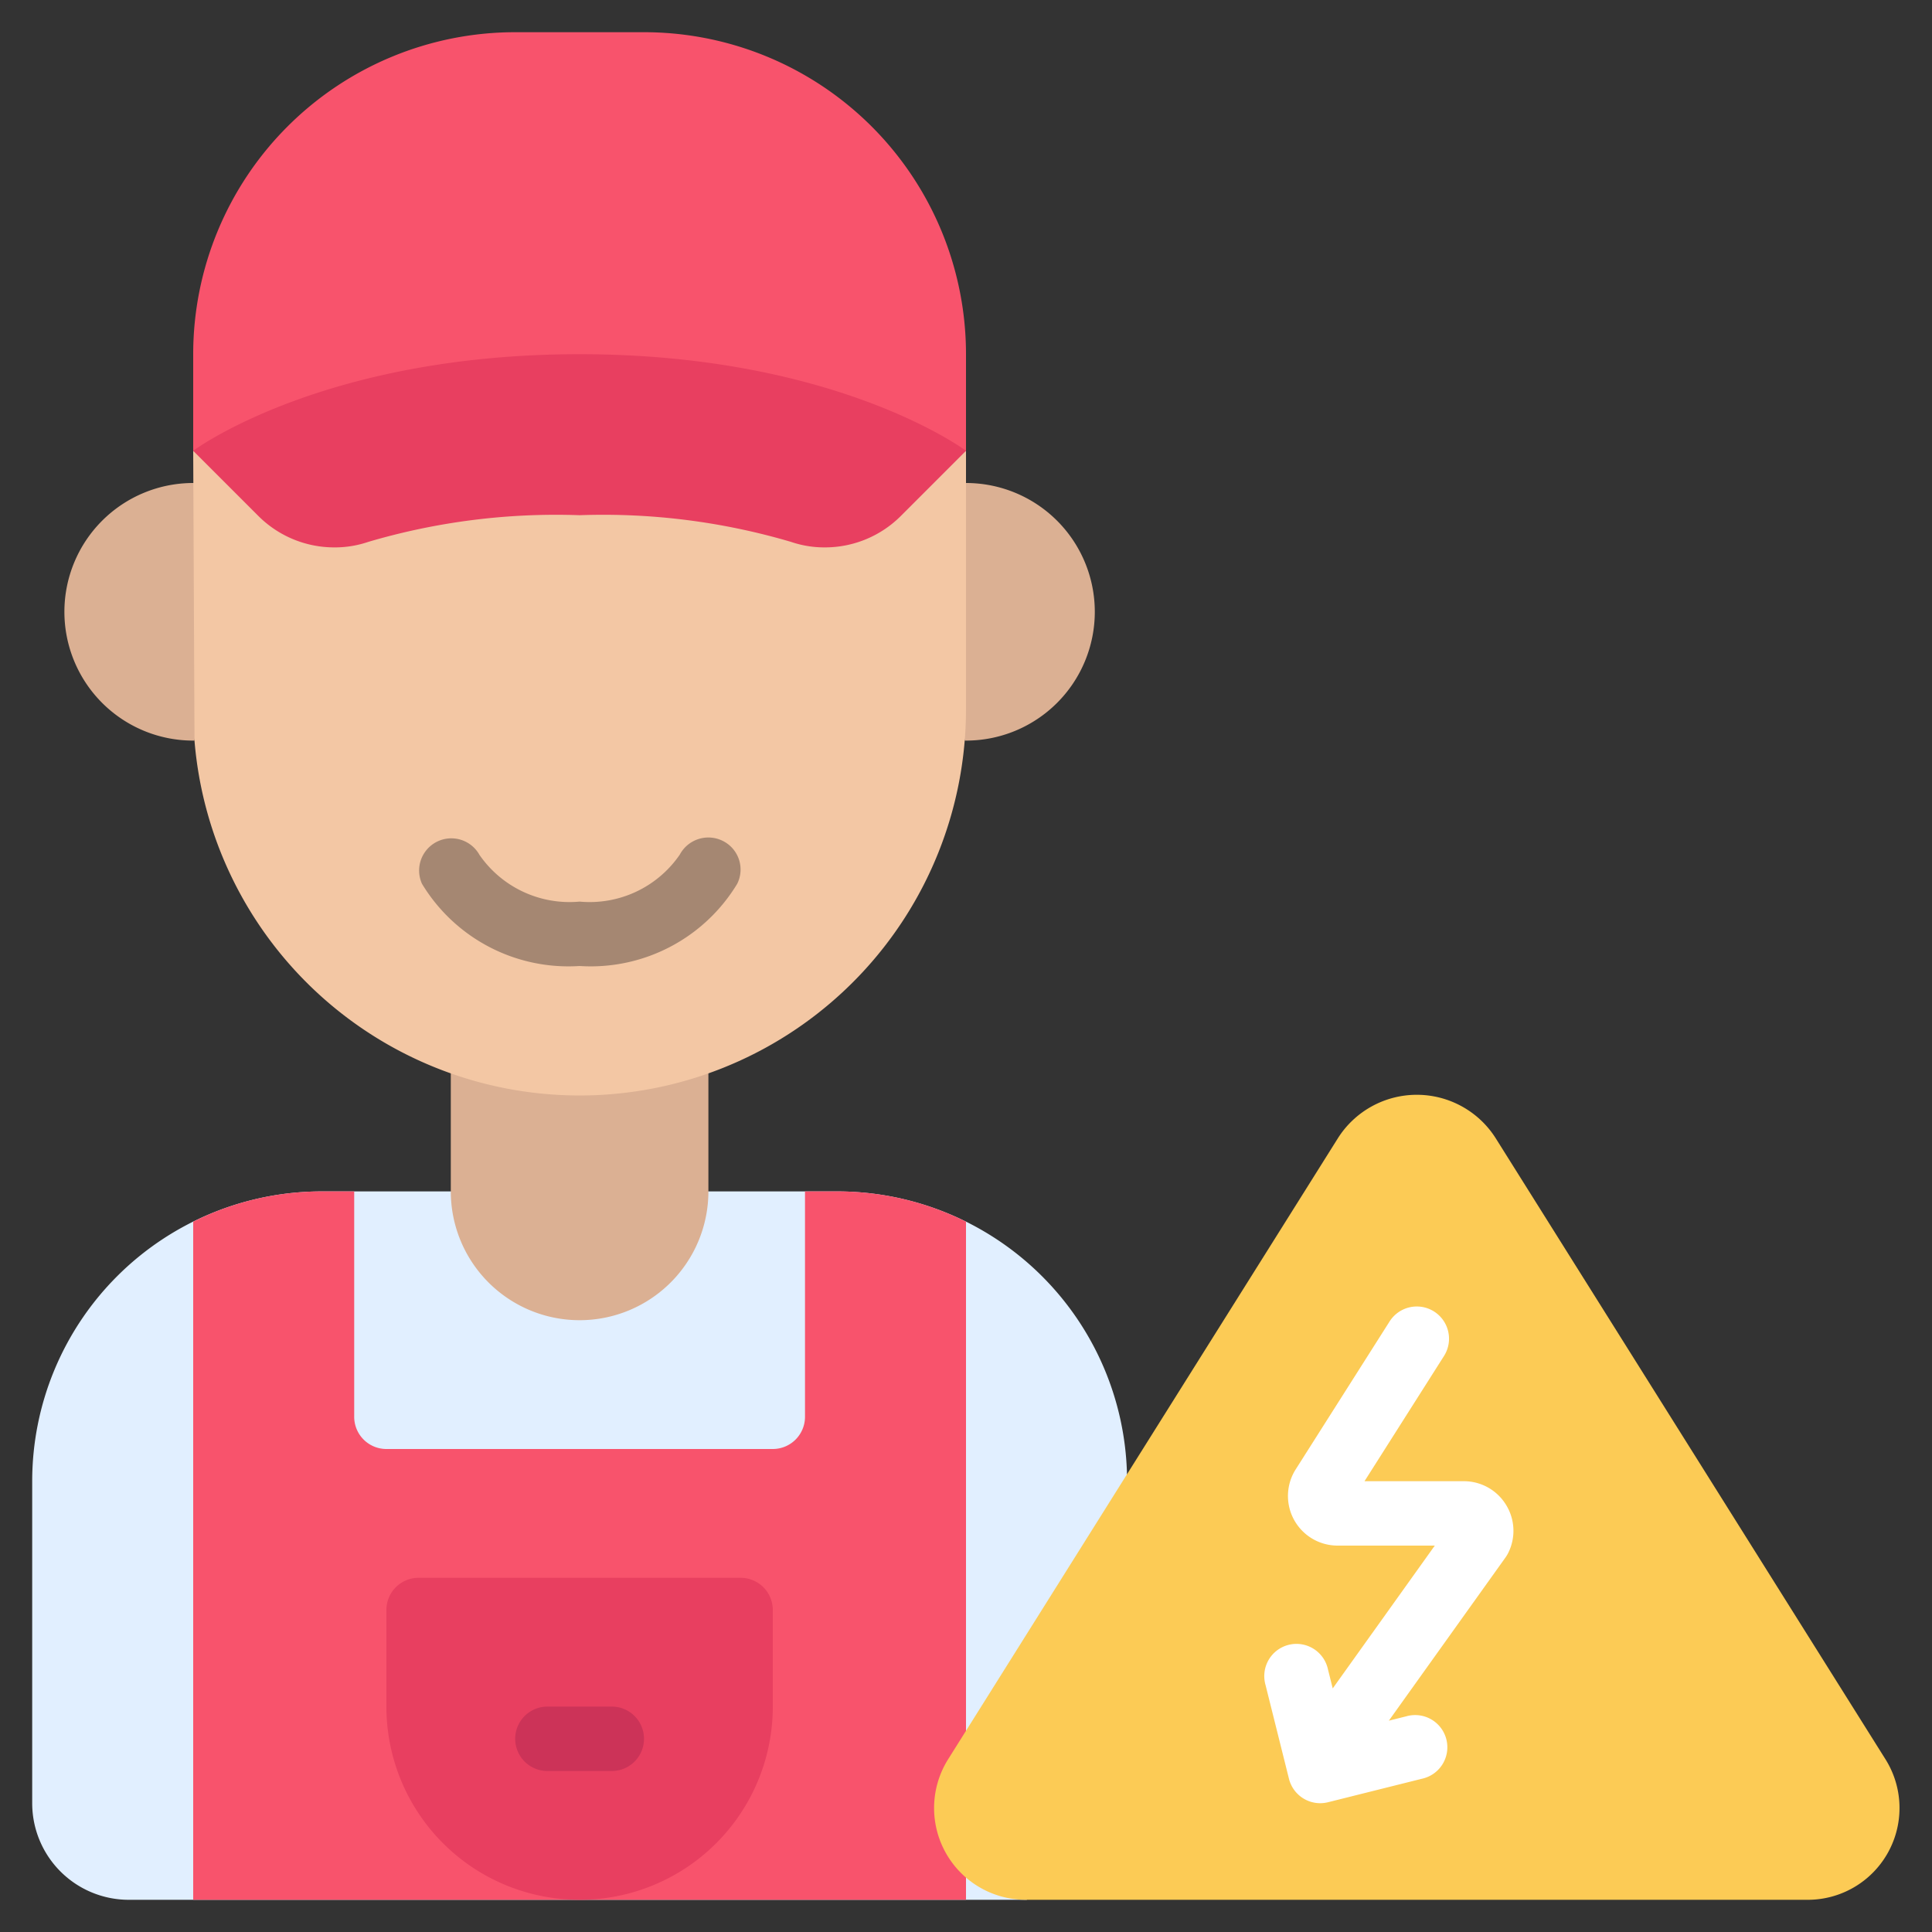 <svg id="Icons" height="512" viewBox="0 0 60 60" width="512" xmlns="http://www.w3.org/2000/svg"><rect x="0" y="0" width="60" height="60" fill="#333333" stroke="none"/><path d="m31.89 59h-27.89a3 3 0 0 1 -3-3v-10a9 9 0 0 1 9-9h16a9.006 9.006 0 0 1 9 8.8z" fill="#e1efff"/><path d="m30 37.94v21.06h-24v-21.06a8.956 8.956 0 0 1 4-.94h1v7a1 1 0 0 0 1 1h12a1 1 0 0 0 1-1v-7h1a8.956 8.956 0 0 1 4 .94z" fill="#f8536c"/><path d="m13 49h10a1 1 0 0 1 1 1v3a6 6 0 0 1 -6 6 6 6 0 0 1 -6-6v-3a1 1 0 0 1 1-1z" fill="#e83f60"/><g fill="#dbb093"><path d="m22 32v5a4 4 0 0 1 -8 0v-5z"/><path d="m29.96 23h.04a4 4 0 0 0 0-8h-1z"/><path d="m6.04 23h-.04a4 4 0 0 1 0-8h1z"/></g><path d="m30 14v8a12 12 0 0 1 -23.96 1v-.08l-.04-8.92" fill="#f3c7a4"/><path d="m30 14v-3a10 10 0 0 0 -10-10h-4a10 10 0 0 0 -10 10v3z" fill="#f8536c"/><path d="m56.113 59h-24.226a2.85 2.85 0 0 1 -2.45-4.352l12.113-19.3a2.9 2.9 0 0 1 4.9 0l12.113 19.3a2.85 2.85 0 0 1 -2.45 4.352z" fill="#fccb55"/><path d="m30 14-2.024 2.024a3.333 3.333 0 0 1 -2.356.976 3.211 3.211 0 0 1 -1.056-.172 20.613 20.613 0 0 0 -6.564-.828 20.613 20.613 0 0 0 -6.564.829 3.211 3.211 0 0 1 -1.056.171 3.333 3.333 0 0 1 -2.356-.976l-2.024-2.024s4-3 12-3 12 3 12 3z" fill="#e83f60"/><path d="m19 55h-2a1 1 0 0 1 0-2h2a1 1 0 0 1 0 2z" fill="#cc3358"/><path d="m18 30a5.316 5.316 0 0 1 -4.895-2.553 1 1 0 0 1 1.784-.9 3.4 3.4 0 0 0 3.111 1.453 3.392 3.392 0 0 0 3.112-1.46 1.006 1.006 0 0 1 1.345-.42.993.993 0 0 1 .438 1.327 5.316 5.316 0 0 1 -4.895 2.553z" fill="#a58772"/><path d="m46.769 46.73a1.535 1.535 0 0 0 -1.312-.73h-3.081l2.469-3.889a1 1 0 1 0 -1.69-1.072l-2.92 4.6a1.541 1.541 0 0 0 1.308 2.361h3.016l-3.17 4.435-.147-.587a1 1 0 1 0 -1.939.484l.727 2.91a1 1 0 0 0 .97.758 1.017 1.017 0 0 0 .243-.03l2.91-.728a1 1 0 1 0 -.484-1.939l-.537.134 3.625-5.072a1.072 1.072 0 0 0 .081-.135 1.534 1.534 0 0 0 -.069-1.5z" fill="#fff"/></svg>